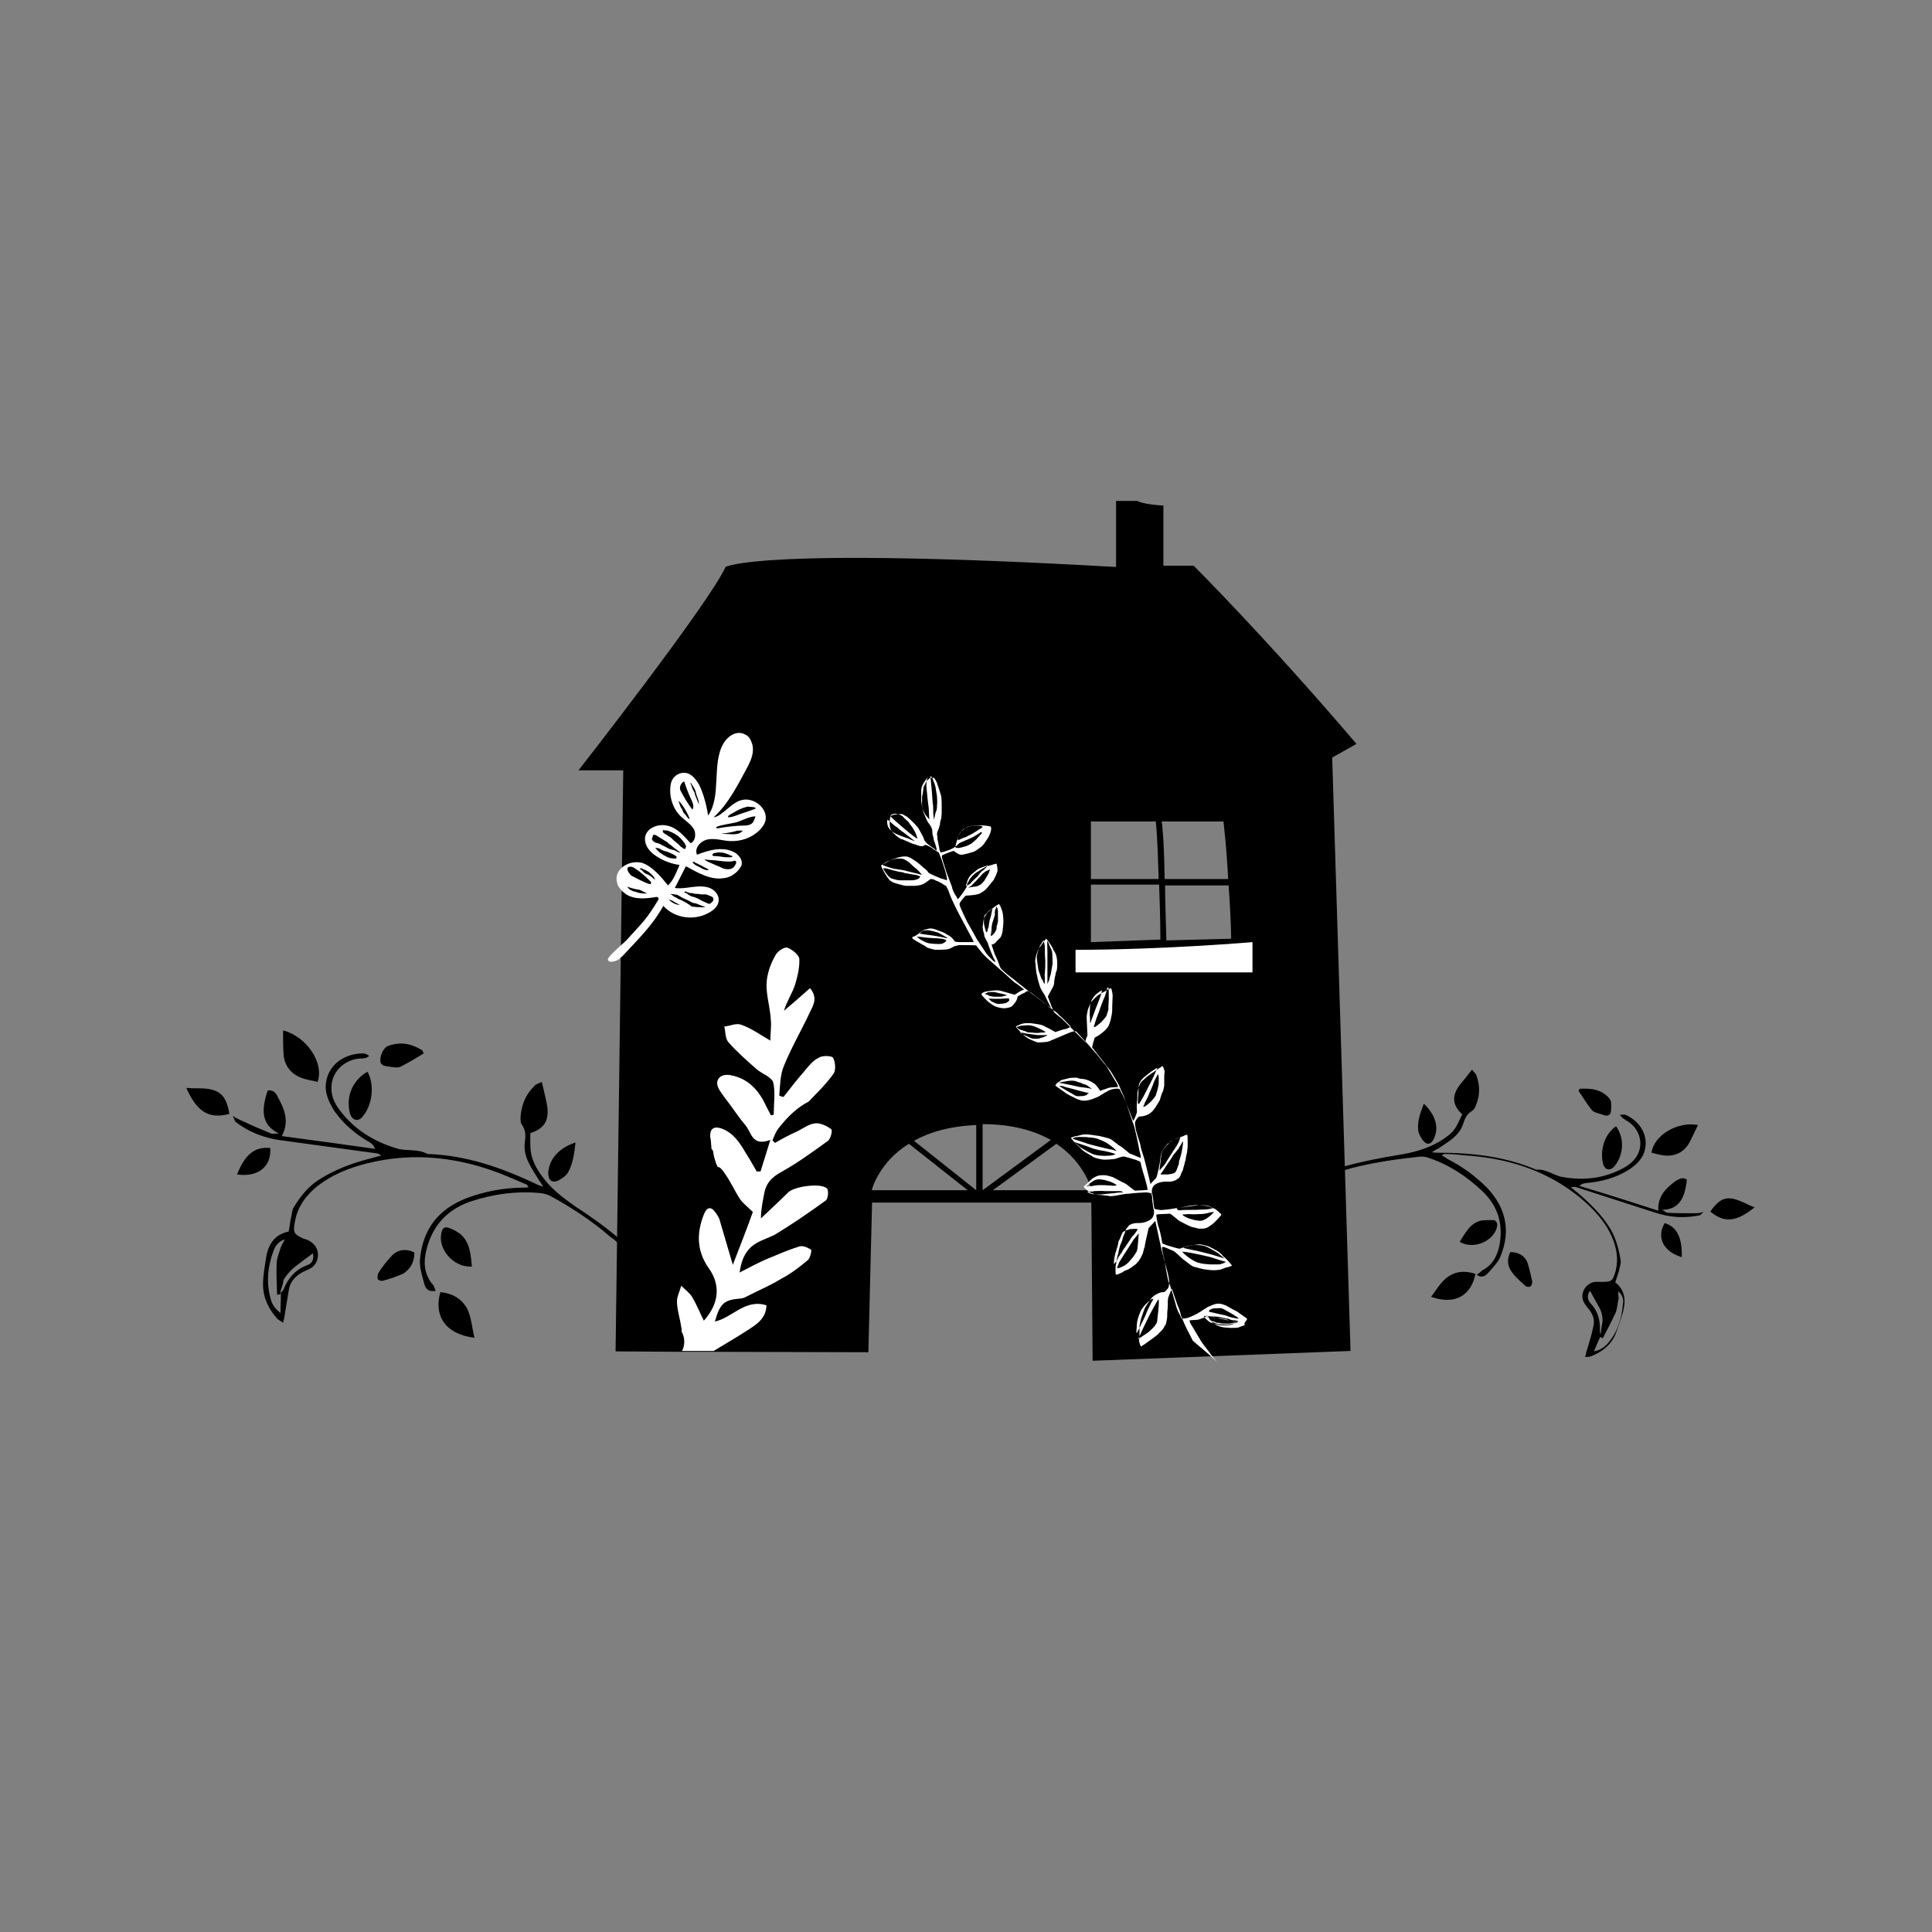 <?xml version="1.0" encoding="UTF-8"?>
<svg data-bbox="43.7 117.5 367.9 202" viewBox="0 0 453.2 453.2" xmlns="http://www.w3.org/2000/svg" data-type="color">
    <rect x="0" y="0" width="453.2" height="453.2" fill="#808080" stroke="none"/>
    <g>
        <path d="M318.2 174.5c-21.6-25.3-38.2-41.8-38.2-41.8h-7.1v-14.1c-5-.3-6.1-1.1-6.1-1.1h-5V133c-84.2-4.8-91.6 0-91.6 0-4 8.7-34.5 47.7-34.5 47.7h10.5L144.4 317l15.5.1h7.4l36.4.1.9-36.5v1.4H256l.3 37.1 60.5-2.3-4.3-139.2 5.7-3.2zm-62.3 18.2h15.2c.1.6.4 3.1.7 13.5h-15.9v-13.5zm-51.4 86.5c0-.1 1.6-6.5 8.7-10.9l13.8 10.9h-22.5zm24.5 0-14.6-11.6c3.6-2 8.2-3.4 14.6-3.7v15.3zm1.5 0v-15.5c7.1 0 12.2 1.6 16 3.7l-16 11.8zm25.4 0h-23l14.9-10.9c6.7 4.5 8.2 10.7 8.2 10.7v.3h-.1zm0-58.2v-13.5h16c.1 3.4.3 7.7.3 12.9l-16.3.6zm16.6-28.3H287c.6 5.3.9 9.7 1.1 13.5h-14.9c-.1-7.1-.4-11.6-.7-13.5zm1.1 27.9c-.1-4.8-.3-9.2-.3-12.9h14.9c.6 8.2.6 12.5.6 12.5l-15.2.4z" fill="#000000" data-color="1"/>
        <path d="M293.8 221s-21 1.8-41.5 1.8v5.3h41.5V221z" fill="#ffffff" data-color="2"/>
        <path d="M174.4 187.6c-2.7.3-5 4-7 4.1 3.4-3 5.8-7.8 8-11.9.9-1.7 1.6-3.6 1-5.4-.3-.9-.7-1.7-1.6-2.1-2-1.1-4.1.4-5.1 2.1-2.8 4.8-.4 12.4-3.6 16.9-.3-2.1-1.1-5.3-2.1-7.2-.9-1.6-2.3-3.3-4.4-2.7-1.3.4-2.1 1.4-2.3 2.8-.4 2.8.6 5.7 2.6 7.5 1 .9 2.1 1.6 2.8 2.7.7 1.1.4 3-.7 3.4-1.6-1.7-3.1-3.6-5.4-4.1-2.7-.7-6.2 1.1-5.1 4.3.3.9 1 1.7 1.7 2.3 1.8 1.4 4 2.3 6.2 2.6-.7 1.6-1.4 3.6-2.7 4.8-1.6-2-3.7-4.5-6.1-5.3-1.6-.4-3.4 0-4.7 1.1-1 .9-1.6 2.1-1.1 3.7.1.7.6 1.1 1 1.7.3.3.7.6 1.1.9 2.1 1.3 4.7 1 7.1.6.4 0 .6.3.4.7-2.8 4.7-3.8 5.4-7.4 9.4-.3.3-.7.7-1.4 1.3-1.4 1.3-3.1 2.8-3 3.3s.7.7 1.8.3c.4-.1.9-.4 1.1-.7.1-.1.3-.3.4-.3 3.7-4 7.1-7.2 9.7-11.9 2.8 3.1 7.7 3.6 11.2 1.3 1.1-.7 2.1-1.8 1.7-3.4-.3-1-1.1-1.7-2-2.1-2.7-1-5.5.4-8.2 0l2.6-5.1c2.6 1.4 5.7 3.3 8.8 2.8 1.4-.1 2.7-.9 3.6-2 .3-.4.7-.9.7-1.4.1-1-.6-1.8-1.3-2.4-2.7-1.8-6.2-.9-9.2.3-.7-1.6.9-3.3 2.6-3.6 1.7-.3 3.4.3 5.1.4 2.6.1 5.1-.7 7-2.6.7-.7 1.3-1.6 1.4-2.4.4-2.8-2.7-5.1-5.2-4.7zm-22.6 22h-.3c-.9 0-1.7-.1-2.4-.4-.3-.1-.6-.1-.9-.3-.4-.1-.7-.4-1.1-.9 1 .3 1.8.6 2.8.7.4.1.9.4 1.3.6.1 0 .4.2.6.3.1-.3.1-.1 0 0 .1-.1.1 0 0 0zm.8-2.2h-.1c-.9-.1-4-1.8-4.4-2-.4-.3-1.7-2-.3-2.1.3 0 .7.1 1 .3 1.4.9 2.8 2.1 4 3.4-.2.1 0 .2-.2.4zm1.6-.9h-.2c-.3-.1-.4-.3-.7-.4-.4-.4-1-.9-1.7-1.1-.3-.1-.6-.4-.9-.7-.1-.1-.3-.4-.6-.4 0 0-.1 0 0-.1 0-.1.1-.1.1-.1h.4c.1.1.3.3.6.3.7.3 1.3.7 1.8 1.3.4.3.6.9.9 1.3.3-.2.3-.1.3-.1zm2.7 4.5c.4.1 1 .3 1.3.6.3.1 1.1.6 1.3.7-1-.1-1.9-.5-2.6-1.3zm4-1.9s.1 0 .1.1c.3.1.7.3 1.1.3h.3c.7.3 1.4.1 2 .3h.9c.1 0 .4 0 .6.1.3.1.7.3 1 .4.4.1.6.7.3 1.1 0 .1-.1.1-.3.3-.3.3-.3.3-.7.3-.7-.3-1.4-.6-2.1-1-.4-.3-.9-.4-1.4-.6-.6-.1-1.1-.4-1.7-.9-.1 0-.3-.1-.4-.1l-.1-.1c.2-.2.4-.2.4-.2zm-1.5 1.1c.6.4 1.3.7 2 1 .6.3 1.1.7 1.8.7.3.1.7.3 1 .4.3.1.6.3.9.3h.1l.1.1c0 .1 0 .1-.1.1-.3 0-.6.1-.9 0-.6 0-1 0-1.6-.1-.3 0-.6-.1-.9-.4-.9-.6-1.6-1-2.6-1.4-.3-.1-.4-.3-.7-.4-.3-.1-.6-.3-.9-.6-.1 0-.1-.1-.3-.1v-.1h.1c1.2.1 1.6.2 2 .5zm-.8-8.8h-.1c-.9 0-1.7-.1-2.4-.6-.3-.1-.6-.3-1-.6-.6-.3-1-.9-1.4-1.3.6 0 1 .1 1.4.4.1.1.4.1.6.3.9.1 1.7.6 2.6 1 .1.1.3.3.4.3 0 .2 0 .3-.1.5zm-.6-2c-.1 0-.3-.1-.4-.1-.7-.1-1.3-.6-2-.9-.6-.3-1-.6-1.7-.7-.3-.1-.7-.3-.9-.7-.1-.1-.1-.3 0-.4 0-.1 0-.1.1-.3.1-.6.3-.6.9-.3.7.4 1.4.9 2.1 1.3.3.1.6.4.9.7.6.4 1.1.9 1.7 1.3.3.3.6.4.9.7-.7 0-1-.5-1.6-.6zm2.7-.3c-.1.1-.3 0-.3 0-.4-.3-.9-.6-1.1-.9-.6-.6-1.3-1-1.8-1.6-.3-.3-.7-.4-1-.7-.3-.1-.4-.3-.7-.4-.1-.1-.4-.3-.3-.6 0-.3.3-.1.6-.1s.4 0 .7.1c1 .4 2 .9 2.8 1.7.4.4.9 1 1.1 1.4.1.1.1.4.3.6-.3.2-.1.4-.3.5zm.7-7.2c-.4-.4-.7-1-1.1-1.3 0 0 0-.1-.1-.3-.1-.1-.1-.4-.3-.6-.3-.4-.4-.9-.6-1.4 0-.1-.1-.3-.1-.4.6.3 2.4 3.3 2.6 4.3-.2-.2-.4-.2-.4-.3zm1-2c-1.1-1.4-2-3-2.8-4.5 0-.1-.1-.3-.1-.4 0-.7.3-1.4 1-1.7.4 1.3.9 2.6 1.4 3.7.2.6 1.2 2 .5 2.9zm5.3 10.2c1.1-.3 2.1-.1 3.1.3.3.1.4.3.7.3.1 0 .3.1.3.3-.3.1-.6.1-.9.1-.4 0-.9 0-1.4-.1-.3 0-.4-.1-.7-.1-.4 0-.9-.1-1.3-.1h-.1c-.1 0-.3-.1-.3-.3.2-.4.4-.4.6-.4zm-1.7 1.6c.6 0 1.1.1 1.6.1 1.1.1 2.1.3 3.3.3.4 0 .7 0 1.1-.1.1 0 .1-.1.3-.1.7 0 .3.9.1 1.1-.3.6-.9.9-1.6.9-.6 0-1.1-.1-1.6-.4l-2.1-.9c-.6-.3-1.6-.6-1.8-1 0-.1.4.1.7.1zm-2 1.1c.1.1.4.1.6.3.6.3 1.1.6 1.7.9-.3.1-.3.1-.6.1-.7-.1-1.4-.6-2-.9-.4-.1-.7-.4-1.1-.7 0 0-.1-.1-.1-.3 0-.1.1 0 .3 0h.1c.2.3.7.3 1.1.6zm.1-13.5c-.1 0-.1-.1 0 0-.1-.7-.4-1.1-.6-1.7-.1-.3-.3-.7-.4-1 0-.1-.1-.1-.1-.3 0-.4-.3-.7-.4-1-.3-.4-.3-1-.6-1.4v-.3c.1 0 .1 0 .1.1.4.7.9 1.3 1.1 2 .1.9.6 1.6.7 2.4 0 .3.1.6.1.9.1.2.1.2.1.3zm10 5.7c-.7.7-1.6.7-2.3.7s-1.4-.1-2.1-.1h-.3c0-.1.1-.1.3-.1 1-.1 2.1-.3 3.1-.6.4-.1 1-.1 1.6 0-.2 0-.2 0-.3.1zm2.7-2.4c-.6 1.3-2.3 1-3.4 1.1-1.7.1-3.3.3-5 .6-.3 0-.4 0-.4-.3 1.4-.6 3.1-.7 4.7-1.1 1.4-.4 2.8-1.3 4.4-1.4h.1v.1c-.1.3-.3.7-.4 1zm.4-2.9c-.1 0-.1 0 0 0-1.7.7-3.3 1.1-4.8 1.7-.4.1-.9.3-1.3.3h-.3c-.3-.3 1.1-1 1.3-1.1 1-.6 2-1.1 3.3-1.4 0 .1 2.2 0 1.8.5z" fill="#ffffff" data-color="2"/>
        <path d="M292.5 309.3c-.4-.3-2-1.4-2.4-1.7-.3-.1-2.1-1.1-2.6-1.4-.4-.1-.9-.4-1.7-.4s-1.6.4-2 .6c-.4.1-.7.3-1.1.6-.4.1-1.1.9-3 1.7-1.4.7-2.3.6-2.4.6-.1 0-.3-.1-.3-.3-.1-.3-.1-.4-.3-.7-.3-.4-.9-2-.9-2.3-.1-.3-1.4-5-1.6-5.1-.3-.4-1.1-6-1.3-6.2 0-.6-.3-1.3-.3-1.8v-.1c0-.3 0-.3.3-.3.6.1 2.1.9 2.3.9s2 1.7 2.3 2c.3.1 1.7 1.4 2.4 1.7.4.1 2.4.7 3 .7.3 0 1.4.3 2.8.1.7 0 1.3-.4 2-.6.3 0 1.1-.3 1.3-.4 0-.1-1.3-1.6-1.6-1.8 0-.1-.6-.4-.7-.7-.6-.6-1.1-1-1.8-1.3-.4-.3-.9-.4-1.1-.6-.6-.3-2.1-.6-2.3-.6-.6 0-2.4.3-2.6.3-.3 0-2 .7-2.1.7-.4.1-2.3-.6-2.8-.7-.4-.1-.7-.3-1.1-.4-.1 0-.3-.3-.3-.4-.1-1-.7-3.4-.9-3.8-.1-.3-.6-2.7-.4-2.7.3 0 .6-.1 1-.1.7 0 2-.1 2.1-.1.3 0 2 1.6 2.4 1.8.3.1 2.1 1.1 2.7 1.3.4.1 1.4.3 1.6.4 1.7.1 2-.1 3.1-.9.7-.4 2.1-2.1 2.3-2.3-.1-.4-1.1-1.1-1.3-1.3-.4-.3-1.1-.4-1.4-.6-.7-.3-1.7-.4-3.4-.4 0 0-1.4.1-2.1.3-1.6.3-2.3.4-2.4.4-.4.1-3.6.6-4 .4-.3-.1-1-.1-1.1-.3 0-.1-.1-.3-.1-.4v-.1c0-.1-.1-.4-.1-.6 0-.4-.1-.9-.1-1.1 0-.1-.1-1.1-.3-1.4v-.7c.1-.6.3-1 .7-1.3 1.3-.9 3-.7 3.3-.7.4 0 1-.1 1.4-.3.3 0 .4-.3.7-.4.3-.1.4-.4.6-.7.1-.4.4-1 .6-1.4.1-.6.3-1 .4-1.6.1-.4.3-.9.3-1.4.1-.6.3-1 .3-1.6.1-.6.1-1.1.1-1.6s0-2-.1-2c-.3 0-.6.1-.9.3-.4.1-.7.3-1.1.4-.7.3-1.1.3-2.1 1.1-.4.3-.4.1-1.1 1-.1.1-.3.4-.7 1.1-.3.4-.4 1.6-.4 1.7-.1 1.1-.7 3.8-.9 4.3 0 .3-1.3 1.3-1.4 1.7 0 0-.3-1.1-.4-1.7-.1-.3-1.1-4.5-1.3-5-.3-.9-.6-1.7-.7-2.6-.3-1-1-3-1.1-3.8-.1-.7-.3-1.3 0-1.8.1-.3.7-1 .9-1 .6 0 1.1-.1 1.6-.3.9-.3 1.6-1 2.1-1.8.4-.6.7-1.1 1.1-1.8 0-.1.4-1.6.7-2 0 0 .3-1.1.3-1.4V253c0-.6 0-1 .1-1.6 0-.1-.3-1.4-.6-1.3-.3.3-.7.4-1 .7-.1.1-2.6 1.7-2.8 2-.3.3-.7.6-1 .9-.4.4-.4.7-.7 1.4-.1.4-.3 1.1-.3 1.7s0 1.1-.1 1.7c-.1 1.4 0 1.8 0 2.3 0 .3-.7 2.1-.9 2.1-.4-1.1-1.6-4-1.7-4.4-.3-.6-.4-1.3-.7-1.8l-.9-2.1c0-.1-1.8-3.1-2-3.4-.3-.4-4-5.1-4.3-5.5-.1-.1.6-2.3.6-2.3.1-.1.9-.4 1.7-1.1 1.4-1.1 1.6-1.7 1.8-2.3.4-1.1.6-2.7.6-3v-.9c0-.3.1-2 .1-2.6 0-.4-.3-1.8-.4-1.7-.3.1-1 .4-1.1.6-.3.1-1.7.9-2 1.1-.1.1-1 .9-1.6 1.6-.1.3-.4.9-.7 1.7-.1.6-.3 1.3-.3 1.8 0 .3.1 1.8.1 2.3 0 .4.1 1.8.1 2 0 .1-.6 1-.4 1.6-.4-.3-5.3-5.3-5.8-5.7-.6-.4-1-.9-1.6-1.3-.1-.3-.3-.6-.4-.9-.1-.1-1-2.6-1.1-2.8 0-.1.9-1.7 1.1-2.1.3-.4.4-1 .4-1.6.1-.4.1-.9.3-1.4 0-.4.1-.7.3-1.1.1-.6.1-1.1.1-1.7 0-.7-.1-1.3-.3-2-.1-.3-.6-1.1-.6-1.1-.3-.9-1.7-2.7-1.7-2.6 0 0-.3.3-1.7 2.3 0 0-.4.7-.7 1.8 0 .3-.3.9-.1 1.7.1 1 .1 2 .4 3 .1.6.4 1.7.7 2.6.3.7.9 1.6 1 1.7.3.6 1.3 2.7 1.4 2.8 0 .1.1.3.1.4-.3-.1-.6-.4-.7-.6-.6-.4-3.1-2.4-3.6-2.7-.4-.3-4-3.1-4.3-3.4-.9-.6-3-2.4-3.1-2.6-.3-.4-.4-1-.6-1.4-.1-.4-.7-1.6-.9-2.1-.1-.4-.7-2-.7-2.1.4-.1.9-.3 1.1-.7l.9-.9c.3-.3.6-1.4.6-1.7 0-.3.1-.7.1-1 .1-.7.1-1.6 0-2.4 0-.9-.7-2.8-1-2.8-.3.1-1.1.7-1.1.7-.1.1-1 .7-1.1.9-.6.4-1.1 1.3-1.3 1.8-.1.3-.3 1.7-.3 2 .1.6.1.9.3 1.4.1.6.1.9.4 1.3.3.7.6 1 .6 1.3 0 .1 1.1 3.1 1.6 3.8 0 .1.1.3.1.4-.1 0-.7-.4-.9-.7-.7-.7-1-1-1.4-1.6-.3-.4-1.8-2.8-2-3-.3-.6-2-3.6-2.3-4.1-.3-.6-1.6-3.3-1.8-4v-.4c.3-.6 1.3-1.7 1.4-1.8.1 0 2-.1 2.7-.3.1 0 .6-.1 1.3-.6.1 0 .9-.6 1.7-1.7.3-.4.6-.7.9-1.1.3-.7.7-1.3.9-2.1 0-.3-.1-1.7-.3-1.7-.3.1-.7.1-1 .3-.6.1-1 .3-1.4.4-1.6.9-1.8 1.1-1.8 1.1-.3.1-1.1.6-2 1.8-.3.4-.3.7-.6 1.1-.1.1-.1.9-.3 1 0 .1-1.8 2.8-2 2.6-.1-.4-.3-.7-.6-1.1-.3-.6-.6-1.1-.7-1.8-.4-1.1-.9-2.3-1.3-3.4-.3-1.1-.7-2.1-1-3.3-.1-.4-.1-.6.1-.7.1-.1 2.1-.9 2.6-1 .1 0 1.1.9 1.7.9.9 0 2.6-.6 3-.7.4-.1 1.1-.7 1.4-.9 1-.6 1.4-1.6 1.8-2.1.7-1 .9-2.1.9-2.3s0-.4-.1-.6c-.1-.1-1.6-.3-2.6-.3-.3 0-1.6 0-2.6.3-.6.1-1 .6-1.4.9-.6.4-.9 1-1.1 1.8-.3.6-.6 2-.6 2-.6.4-1.1.7-1.8.9-.3.1-1.6.6-1.7.4-.1-.3-.3-.7-.3-1.1-.1-.7-.3-1.4-.4-2v-.3c0-.3 0-.4-.1-.7 0-.3 0-.4.1-.7.3-.6.4-1.1.6-1.7 0-.4.1-1 .3-1.4 0-.4.1-.9.1-1.3v-1.3c0-.9 0-1.7-.1-2.6-.3-1-.6-2-.9-2.8-.1-.4-.4-1-.7-1.4 0-.1-.1-.1-.1-.1-.4-.1-.7-.1-1.1.1-.3.3-.7.7-.9 1.1 0 .1-.1.3-.1.3-.3.3-.4.7-.4 1.1-.1.6-.1 1.1-.3 1.7v1c-.1 1.1.1 2.3.6 3.4.3.7.6 1.6 1.1 2.1.4.6.7 1.1.7 1.7s.1 1 .3 1.6c0 .4.1.7.3 1.1.1.4.3.9.4 1.4v.4c-.1 0-.3-.1-.4-.3-.6-.4-1.3-.9-1.8-1.3-.3-.3-.6-.6-.7-.9-.3-1-.9-1.8-1.4-2.8-.3-.3-.6-.7-.9-1-.6-.6-1.1-1.1-1.7-1.6-.1-.1-.9-.4-1-.6-.3-.1-2.4 0-2.8.4-.3.1-.3 1.6-.3 1.7 0 .7.1 1.4.6 2 .6.7 1.3 1.3 2 1.7.6.1 1 .4 1.6.6.6.3 1.3.6 1.8.7.4.1 1 .4 1.4.4.7 0 .4-.1.9-.3.3-.1 1.6.7 1.6.7.4.4 1.1.7 1.6 1.1.1.1.4 1.1.6 1.4.3 1 .6 1.8.9 2.8.1.4.6 2 .4 2.3-.1 0-1-.4-1.3-.4-.7-.3-2.7-1.1-3-1.4 0-.1-.7-.9-1.1-1.1-.4-.4-1.8-1.6-2.1-1.7-.4-.3-1-.7-1.6-.9-.3-.1-.6-.1-.9-.1-.6 0-1.7.3-2.8.7-.3.1-2.6 1.4-2.6 1.4-.1.3 1.3 2.7 1.7 3.1.4.6 1 .9 1.7 1.1.1 0 2 .6 2.4.6h2c.1 0 1.4-.1 1.7-.3.7-.1 2-1.3 2.1-1.3.4 0 .9.1 1.3.4.4.1.9.4 1.3.6.1.1.9.6 1 .6.1 0 .4.9.6 1.1.1.6 1 2.7 2.4 5.4s3.3 6.1 3.4 6.4c0 0 0 .1.1.3h-3c-.2 0-1 0-1.3-.1-.1 0-.1-.1-.3-.3-.4-.6-1-1.1-1.7-1.4-.4-.3-1-.6-1.4-.7-.9-.3-1.6-.7-2.4-.7-.6 0-1.6.4-1.7.4-.1.1-.4.3-.6.4-.3.3-1.4 1.1-1.7 1.1-.1 0-.3.1-.3.3-.1.3 2 1.3 2.4 1.6.3.1.7.4 1 .6.4.3 2 .6 2.1.6.3 0 2 0 2.7-.1.6-.1 1.1-.4 1.6-.7.4-.1 1-.3 1.4-.3.3 0 3.7 0 3.8.1.1.1 1.3 1.8 2.4 2.8.4.4 4.7 4.1 5.3 4.7.3.3 1.4 1.3 1.7 1.4.6.4 1.8 1.4 1.8 1.4l-.1.1c-.6.1-1.8 1-2 1.1-.3.1-3-.9-4.1-1-1 0-3 .3-3.1.4-.1 0-.9.4-.6.7 0 .1 1 1.1 1.3 1.4.3.3.1.1.9.7.4.3.9.6 1.3.7.1 0 1 .4 2.1.3.9-.1 1.6-.4 1.7-.7 1.1-1.1 1.1-2 1.1-2 .3-.3.7-.4 1.1-.7.4-.1.7-.3 1.1-.6h.3c.1.1.3.1.6.3.4.3.9.7 1.3 1 .6.4 1.1.9 1.7 1.3.1.1 2.6 2.1 2.6 2.1.3.1 1.1.9 1.1 1 .3.1 2.4 2.3 2.7 2.6-.1.1-1 .6-1.3.6-.4 0-2 .6-2.3.7-.1 0-1.7-1-2.1-1.1-.7-.4-1.1-.6-1.8-.7s-1.7-.3-2.4-.3c-.4 0-.9 0-1.3.1-.3 0-1.6.6-1.7.7-.1.1 2.1 2.4 2.6 2.6.4.3 1.3.7 2.4 1.1.6.1 2.1-.1 2.3-.1.6-.1 1-.4 1.6-.6.3-.1 4.1-1.8 4.4-1.8 0 0 .7-.3 1 .1.3.3 2.8 3.1 3 3.3s1.3 1.6 1.6 1.8c0 0 2 2.6 2.3 2.8.1.1 2.1 3.6 2.4 4 .1.3.3.4.3.7.1.3 0 .3-.1.3-.3 0-1.3.1-1.6.1-.3 0-1 .3-1.3.4-.4.1-.9.3-1.1.4 0 0-.9-1.4-1.4-1.7-.9-.6-1.7-1-2.7-1.1-.4 0-1-.1-1.4-.3-.7 0-1.3 0-1.8.1 0 0-1.1.3-1.6.4-.4.1-1.8 1.1-1.6 1.4.4.3 2 1.4 2.4 1.7.3.3 2.1 1.1 2.6 1.4.4.1.9.4 1.7.4.9 0 1.6-.3 2-.4.3-.1.7-.3 1-.4.4-.1 1.1-.7 2.8-1.6 1.4-.6 2.3-.4 2.3-.4.1 0 .3.1.4.3.1.3.1.4.3.7.3.4.9 2 1 2.1.1.3 1.6 4.8 1.7 5 .3.4 1.4 5.7 1.4 6 .1.6.3 1.1.4 1.8v.1c0 .3 0 .3-.3.1-.4-.1-2.1-.9-2.3-.9-.1-.1-2-1.7-2.3-1.8-.3-.1-1.7-1.4-2.4-1.7-.4-.1-2.4-.7-3-.7-.3 0-1.4-.3-2.8-.3-.7 0-1.3.3-2 .4-.3 0-1.1.3-1.3.4 0 .1 1.3 1.6 1.6 1.8 0 .1.6.4.7.7.6.6 1.1.9 1.8 1.3.4.3.9.4 1.1.7.6.3 2.1.6 2.3.6.6.1 2.4-.1 2.6-.1.3 0 1.8-.6 2.1-.6.4-.1 2.3.6 2.8.7.4.1.7.3 1.1.4.1.1.3.3.3.4.1.9.9 3.3 1 3.7.1.3.7 2.6.6 2.6-.3 0-.6.1-.9.1-.7 0-1.8.1-2 .1-.3 0-2-1.6-2.6-1.8-.3-.1-2.1-1.1-2.7-1.4-.4-.1-1.4-.4-1.6-.4-1.7-.1-2 .1-3.1.7l-.1.1c-.7.6-1.8 1.8-2 1.8.1.4 1.1 1.1 1.3 1.3.4.3 1.1.4 1.4.6h.3c.3.1.6.1.9.1.6.1 1.4.1 2.4.3 0 0 1.4-.1 2.1-.3 1.6-.3 2.3-.3 2.4-.3.4-.1 3.4-.3 4-.3.3.1 1 .1 1.1.3 0 .1.1.3.1.4 0 .1.1.4.1.6 0 .4 0 .9.1 1.3 0 .1.1 1.3.3 1.6v.7c-.1.6-.3 1.1-.7 1.4-1.3 1-3 .9-3.3.9-.4 0-1 .1-1.4.3-.3.1-.6.3-.7.6-.3.3-.4.4-.6.9-.1.6-.4 1-.6 1.6-.1.6-.3 1.1-.6 1.7-.1.4-.3 1-.4 1.6-.1.6-.3 1.1-.4 1.6-.1.6-.1 1.1-.3 1.7 0 .4-.1 2.1.1 2.1s.6-.1.9-.3c.4-.1.7-.3 1.1-.6.9-.3 1.1-.4 2.3-1.3.4-.3.4-.3 1.1-1.1.1-.3.3-.4.7-1.3.3-.4.4-1.6.6-1.8.1-1.1.9-4.1.9-4.4.1-.3 1.3-1.4 1.6-1.8 0 0 .3 1.3.4 1.8.1.3 1 4.8 1.1 5.1.3.9.4 1.8.7 2.7.3 1 .9 3.1 1 4 .1.7.1 1.4-.1 2-.1.3-.9 1.1-1 1.1-.6 0-1.1.1-1.6.4-.9.4-1.6 1.1-2.1 2-.4.6-.9 1.3-1.1 2 0 .1-.6 1.6-.7 2.1 0 0-.3 1.3-.3 1.6v1.7c0 .6-.1 1.1-.1 1.6 0 .1.3 1.6.6 1.3.3-.3.7-.4 1-.7.1-.1 2.6-1.8 2.8-2.1l1-1c.4-.4.4-.7.9-1.4.1-.6.3-1.3.3-1.8 0-.7 0-1.1.1-1.8.1-1.4 0-1.8.1-2.4 0-.3.9-2.3.9-2.3.4 1.1 1.4 4.3 1.6 4.5.3.7.4 1.3.6 2l.9 2.1c0 .1 1.7 3.3 1.8 3.6l4 3.4 1.7 1.6c-.1-.1-.9-1-1.3-1.6-.1-.1-.3-.3-.3-.4 0 0-2-2.6-2.1-2.8-.1-.1-2.1-3.6-2.4-4-.1-.3-.3-.4-.3-.7-.1-.3 0-.3.1-.3.3 0 1.3-.1 1.6-.1.3 0 1.1-.3 1.3-.4.4-.1.9-.4 1.1-.6.1 0 .7 1.4 1.4 1.8.9.6 1.7.9 2.7 1 .4 0 1 .1 1.4.1.6 0 1.3 0 1.8-.1 0 0 1.1-.4 1.6-.6-.7-.2.7-1.3.4-1.5zm-13.2-17.2c.7-.1 2.8-.1 3.6.3.1 0 2.6 1.3 3 1.7.1.1 1.1.9 1.3 1.1-.1 0-3.4-1.1-3.7-1.1-.4-.1-2.3-.6-2.8-.7-.7-.1-3.4-.7-3.1-.7.4-.3 1.3-.4 1.7-.6zm-1.1 1.6c.4 0 5.8 1.1 6.4 1.4.1 0 2.7.9 3 .9-.6.4-1.4.6-1.7.6h-2.1c-1.1-.1-1.7-.1-2.7-.4-.4-.1-1.4-.6-1.8-.9-.4-.3-.9-.6-1.3-1-.1 0-.6-.6-.7-.7 0 0 .7.1.9.1zm3.8-7.4c-.4.1-.6.1-1.8-.1-.1 0-1.3-.4-1.4-.4-.6-.3-1.4-.6-1.4-.9.1 0 1.1-.1 1.4-.1.9 0 .6.1 2.4 0 1.1 0 1.6-.1 2.7-.4.1 0 .7-.1.9-.1 0 0-1.5 1.7-2.8 2zm-3.8-3.2c.6-.1 2.8-.4 3.4-.4s1 0 1.6.1c.4.1 1.4.6 1.4.6-.3.1-1.4.3-1.7.3s-2.3.1-2.4.1c-.4 0-3.3 0-3.6.1-.4.1-.7-.1-.9-.4 0-.2 1.6-.3 2.2-.4zm-.7-15.4v.4c0 .6-.3 2-.3 2.1-.1.4-.4 1.7-.6 2.1 0 .3-.1.6-.1.9-.3.4-.3 1.1-.7 1.6-.1.1-.1.3-.3.3-.4.3-1 .3-1.6.4h-1.7c.3-.4 1.1-1.6 1.1-1.6.4-.7 1.6-2.3 1.6-2.4.1-.3.7-1 .7-1 .1-.1.7-.9.9-1.1.1-.3.3-.6.4-.7.3-.6.6-1 .6-1zm-5.3 5.1c0-.3.1-.7.1-1 .1-.9.1-1.3.4-1.8.6-1 .9-1.3 1.3-1.6.3-.4.7-.7 1.1-.9 1.3-.7 1.4-.6 1.7-.7v.3c-.1.3-.3.7-.4 1s-.3.4-.4.7c-.3.4-2.6 4-2.8 4.4-.3.3-.6.7-.9 1-.1.1-.1.3-.3.3v-.1c.1-.7.1-1.1.2-1.6zm-.4-18.6c0 .4-.3 1.6-.7 2.8-.1.3-.9 1.1-1 1.3-.6.6-1.3 1.1-1.6 1.3h-.3v-.1c.1-.3.3-.4.3-.7 0-.1.9-1.6 1-2.1.1-.4 1-2.1 1.1-2.7.1-.3.9-1.8 1-2 .3.1.2 1.8.2 2.2zm-4.7.9c0-.4.1-1 .4-1.4.4-.7 1-1.1 1.6-1.6.3-.3.6-.4.9-.7.1-.1 1.1-.7 1.4-.9 0 0 .1 0 .1-.1 0 .3-1.8 4.1-2.1 4.5-.3.7-2 4-2.3 4.1 0-.1-.1-.1-.1-.1-.2-.1 0-1.4.1-3.8zm-22-27c0 .4-.1.7 0 1.1 0 .3 0 1.4-.1 1.6 0 0-.1 0-.1-.1-.1-.3-.4-1-.6-1.1-.1-.4-.6-1.7-.7-2-.1-.7-.4-2.6-.4-3 0-.7.3-1.6.6-2.3.1-.4.4-.9.6-1.1.1-.3.3-.4.4-.7 0 0 .3 1.1.3 1.7 0 1 0 2.1.1 3.1 0 1.1 0 1.9-.1 2.8zm.6 2.7v-7.4c0-.7-.1-2.6 0-2.7.1.3.4.6.4.9.1.3.7 1.4.7 1.7.1.6.1 2.6.1 2.8l-.4 2.4c-.1.4-.3.7-.3 1.1 0 .2-.5 1.2-.5 1.2zm-12.3-17.2c.1-.3.3-.6.3-.9h.1c.1.3.3.6.3 1v2.4c-.1.4-.1.7-.3 1.1 0 .3 0 .6-.1.9-.3.6-.6 1.1-1.1 1.4h-.1c-.1 0-.1 0-.1-.1v-.1c0-.1.1-.3.1-.4 0-.3.1-.6.1-.9 0-.7.1-1.4.4-2.1.1-.4.3-1 .4-1.4-.1-.5 0-.6 0-.9zm-1.7 4.4c0 .1-.1.7-.3.7-.1 0-.4-1-.6-2.1 0-.6 0-1.1.1-1.7.1-.3.3-.4.6-.7.3-.4 1.1-1.1 1.3-1.1 0 0-.3 1.8-.6 2.6 0 .1-.1.3-.1.4 0 .1-.1.4-.1.6 0 .2-.1 1-.3 1.3zm.5-14.1c0 .3-.3.9-.3 1-.3.6-.7 1.1-1 1.7-.1.1-.7.9-1.1 1-.4.3-1 .4-1.3.4-.1 0-1.1.1-1.4.3 0-.1.7-.4 1.1-.9l.9-.9c.3-.4.7-.7 1-1.1.3-.4.9-.9 1.3-1.1.3-.1.5-.2.8-.4zm-5.4 3.3c.1-.7.4-1.4 1-2 .4-.4.9-.7 1.3-1.1.7-.6 2.7-1.1 2.7-1.1 0 .1-.7.7-1 1-.1.1-.3.3-.4.3s-.9 1-1.1 1.3c-.1.1-1.3 1.1-1.6 1.6-.3.3-1 .6-1.1.6 0-.3 0-.4.2-.6zm-2.2-10.5c.1-.3.3-.6.3-.7.3-.6.6-1 .9-1.3.7-.6 1.6-.9 2.6-1h.3c.3-.1.7 0 1.1 0 .3 0 .6.1.7.3 0 .1-.1.1-.1.1-.6.4-1.1.7-1.7 1.1-.3.1-.4.3-.7.4-.4.3-.9.4-1.3.7-.1 0-.1.1-.3.1-.4.1-1 .4-1.4.6h-.3c-.2-.2-.1-.3-.1-.3zm.6 1c.7-.3 1.6-.7 2.3-1 .7-.3 1.4-.7 2-1.1.1-.1.3-.1.4-.3.1-.1.3-.1.4-.1 0 .3-.1.4-.3.6-.3.3-.6.7-.9 1-.3.3-.6.6-1 .9-.3.3-.7.4-1 .6-.7.3-1.3.4-2 .6-.7.1-1.1-.1-1-.3.5-.3.8-.8 1.1-.9zm-12.4-1.1c-.4-.1-2-.7-2.6-1-.6-.3-1-.6-1.4-1-.6-.6-.7-1.3-.7-2 0-.3.1-.3.4-.1.4.3 1.4 1.3 1.7 1.4.6.4 1.1 1 1.8 1.4.4.3 2.3 1.8 2.6 2-.2 0-1.8-.7-1.8-.7zm-3.8-5c-.1-.1-.1-.3 0-.4 0 0 .4-.4 1.3-.3 1.3.3 1.6.7 1.8 1 .7.6 1 .9 1 .9.4.7.9 1.1 1.4 2.1.3.4.7 1.7.7 1.8-.1.3-5.6-4.4-6.2-5.1zm8-.6c-.7-1.3-.7-1.7-.9-3.1v-2.3c0-.6.1-1.1.4-1.6.1-.4.9-1.3 1.1-1.7-.1.3-.3 1-.3 2.1 0 .3.3 2.8.3 3.1.1 1 .3 2 .3 3 0 .4.1 1.7.1 1.8.2.1-.9-1.1-1-1.3zm2.1 1.3-.1-.7c-.1-.7-.1-1.3-.1-2 0-.3 0-.7-.1-1.1 0-.1-.4-5.8-.6-6.4.1 0 .1 0 .3.1.1.1.3.4.3.6.3.7.6 1.4.7 2.1v.1l.3 1.8c0 .7.1 1.6 0 2.1 0 .3 0 .7-.1 1.1-.3.7-.5 1.7-.6 2.3zm-3.6 13.8c-.6.3-1.1.4-1.8.4h-2.4c-.6 0-1.1-.1-1.7-.3-.6-.1-1-.4-1.4-.9-.1-.1-1-1.3-1-1.6 0-.1.7 0 1 .1.3.1 2.6.7 2.7.7.1 0 1.1.1 1.3.3.3 0 2.1.4 2.4.4s1.1.3 1.3.4c-.2.3-.4.5-.4.5zm-3.2-1.9c-.6-.1-2.3-.4-2.6-.4-.4-.1-2.4-.7-2.6-.9 0-.3 1-.9 2.7-1.4.4-.1 1-.1 1.4-.1.4 0 .9.1 1.1.3.6.3 1 .6 1.4 1 .3.3.6.6 1 .9.6.4 1.6 1.6 1.6 1.7 0-.2-3.6-.9-4-1.1zm8.5 17.2c-.6.1-1.1 0-1.7 0-.3 0-.7-.1-1-.1-.6-.1-1.1-.3-1.6-.6-.4-.1-1.4-.9-1.4-1 .1 0 .9.1 1.1.1.4.1 2.7.3 3.6.3.3 0 .7.1 1.1.1.4.1.7.1 1.1.4-.1.4-.9.8-1.2.8zm-2.3-2c-1.1-.1-2.7-.4-2.8-.4.1-.1.6-.6.9-.7l.9-.1c.6 0 2.1.4 2.6.6.3.1 1.6.9 1.8 1 .1 0 .3.1.3.3-.4-.1-1.7-.4-3.7-.7zm12.5 13.7c.4-.1.7-.4 1.1-.4h1c.4.1.3 0 1.3.3.3 0 1.8.4 1.8.4-.3.1.1.1-1.3.4h-1.4c-.3 0-.6 0-.9-.1-.3 0-.6-.1-.9-.3-.1-.1-.4-.1-.7-.3zm5.4 1.9c-.3.3-.6.3-1 .4-.4 0-.7.1-1.1.1-.6 0-1.1-.3-1.7-.6-.1-.1-.4-.3-.7-.6.1-.1.9 0 1 0h1.7c1.4-.1 1.3-.1 2-.1 0 0 .1 0 .1.1.1.5 0 .6-.3.7zm2.1 5.9c.4-.1.9-.3 1.1-.3.1 0 .9-.1 1.4-.1.4 0 .9 0 1.7.3.1 0 2.3 1 2.6 1.3-.1 0-.3 0-.3.1-.4 0-1 0-1.4.1h-.7c-.3 0-.7-.1-1-.1-.6 0-.9 0-1.4-.3-.4-.1-.9-.3-1.3-.4-.2-.2-.5-.2-.7-.6zm6.9 2.1c-.1.1-.4.1-.6.3-.3.1-.6.1-1 .3-.4.1-1.1.1-1.7 0-.1 0-1.4-.6-1.4-.6-.6-.3-1.4-.7-1.4-.9.1 0 1.4.4 1.8.4 1 .1 2 .3 2.3.3h2.3c-.2.2-.2.2-.3.2zm14.3-11.1c0-.1.1-.3.3-.3.1.3.1 2.8.1 2.8 0 .3-.1 1.6-.1 1.8v.6c0 .3-.4 1.1-.4 1.4-.1.3-1 1.3-1.3 1.6-.1.1-1.1.9-1.4 1.1h-.3v-.1c.1-.4.3-.9.4-1.3.3-1 .7-1.8 1-2.8.4-1 .7-2 1.1-2.8.2-.7.5-1.3.6-2zm-4 8.1v-.3c0-.6 0-1.1-.1-1.7 0-.3.1-1.7.1-2.1.1-.7.3-1.3.7-1.8.4-.7 1-1.1 1.7-1.6.1 0 .3-.1.4-.3-.1.9-.4 1.7-.7 2.4-.3.9-.7 1.7-1 2.6-.1.3-1 2.7-1 2.7l-.1.1zm-.7 16.8c-.7.3-.7.3-1.1.3-.1 0-1.1.1-1.4 0-.1-.1-.4-.1-.6-.3-.1-.1-3.3-1.8-3.4-2.1h.3c.1 0 .4.1.6.1.7.3 1.4.4 2.1.6.4.1 3.1.9 4 1-.3.1-.5.2-.5.4zm-2.1-1.9c-.4-.1-1.4-.3-1.8-.4-.6-.1-1.6-.3-2-.4-.3 0-.4-.1-.7-.1.1 0 .1-.1.3-.1.1 0 .3-.1.4-.1s1.6-.3 2.1-.3c.6 0 1 0 1.6.3.3.1.6.1.9.3.3.1.6.3.9.3.4.1 1.3.9 1.6 1.1-.9-.4-2.6-.4-3.3-.6zm7 16.2c-.7.1-2.7 0-3.6-.4-.1 0-2.6-1.3-3-1.7-.1-.1-1.1-.9-1.3-1.1.1 0 3.4 1.1 3.8 1.3s2.3.7 2.7.7c.7.1 3.4.7 3.1.9-.5.2-1.3.3-1.7.3zm1.1-1.4c-.4 0-5.8-1.3-6.4-1.6-.1 0-2.7-.9-3-1 .4-.4 1.4-.4 1.7-.4.1 0 1.8 0 2.1.1 1.1.1 1.7.1 2.7.6.4.1 1.4.6 1.8.9.4.3.9.6 1.3 1 .1 0 .6.6.7.7-.2 0-.8-.3-.9-.3zm-5.5 8c.6-.4 1.1-.9 1.8-1 .4-.1.6-.1 1.8.1.1 0 1.3.4 1.4.4.6.3 1.4.6 1.4.9-.1 0-1.1.1-1.3 0-.9 0-.6-.1-2.4-.1-1 0-1.4.1-2.6.3h-.3c-.1 0-.7 0-.9.1.3 0 .6-.3 1.1-.7zm5.8 2.2c-.6 0-2.8.3-3.4.3-.6 0-1 0-1.6-.1-.1 0-.3-.1-.4-.1-.4-.1-.9-.4-.9-.4.1 0 .6-.1.9-.1.3 0 .6 0 .7-.1.3 0 2.1-.1 2.4 0h3.6c.4 0 .7.1.9.4-.2-.2-1.7 0-2.2.1zm0 16.6v-.4c0-.6.3-2.1.4-2.3.1-.4.6-1.8.6-2.1 0-.3.1-.6.3-.9.3-.6.4-1.1.7-1.6.1-.1.1-.3.3-.3.4-.3 1-.4 1.6-.6h.3c.4 0 .6-.1 1.3 0h.1c-.3.6-1.1 1.7-1.3 1.7-.4.7-1.6 2.4-1.7 2.6-.3.3-.7 1-.7 1.1-.1.1-.7 1-.9 1.3-.1.3-.3.6-.4.9-.2.1-.5.6-.6.6zm5.7-5.5c0 .3-.1.7-.1 1.1-.1.9-.1 1.4-.6 2-.6 1-1 1.3-1.3 1.7-.3.4-.7.7-1.1 1-1.3.7-1.6.7-1.8.7v-.3c.1-.3.3-.7.4-1s.3-.4.4-.7c.3-.4 2.8-4.4 3-4.7.3-.4.6-.7.9-1.1.1-.1.1-.3.3-.3v.1c0 .4-.1.9-.1 1.5zm-.3 19.5c0-.4.3-1.7.9-3 .1-.3.9-1.3 1-1.4.6-.6 1.3-1.3 1.6-1.4h.3v.1c-.1.3-.3.6-.4.7 0 .1-.9 1.7-1.1 2.3-.1.4-1 2.3-1.3 2.8-.1.3-.9 2-1.1 2.1-.1 0 .1-1.8.1-2.2zm4.8-1.2c0 .6-.1 1-.4 1.4-.4.7-1 1.1-1.6 1.7-.3.3-.6.4-1 .7-.1.1-1.1.7-1.4 1 0 0-.1 0-.1.1 0-.3 2-4.4 2.3-5 .3-.7 2.3-4.3 2.4-4.4 0 .1.1.1.1.1.1.6 0 2-.3 4.4zm12.4-2.1c.7-.3.7-.3 1.3-.3.1 0 1.1-.1 1.4 0 .1.1.4.1.6.3.1 0 3.3 1.8 3.4 2.1h-.3c-.1 0-.4-.1-.6-.1-.7-.1-1.4-.3-2.1-.6-.4-.1-3.1-.7-4-.9 0-.2.1-.4.3-.5zm6.2 3.1c-.1 0-.3.1-.4.1s-1.6.4-2.3.3c-.6 0-1 0-1.6-.1-.3-.1-.6-.1-.9-.3-.3-.1-.6-.3-.9-.3-.4-.1-1.3-.9-1.6-1.1.9.1 2.4.1 3.3.3.4.1 1.4.3 1.8.4.4.1 1.6.3 2 .4.3 0 .4.1.7.1v.1c.2 0 0 0-.1.1zm-2.4.6h-.5c-.4 0-.9 0-1.3-.1-.1 0-.3 0-.3-.1-.1 0-.4-.1-.6-.1-.3-.1-.6-.3-.9-.3-.4-.1-1.3-1-1.6-1.3l-.1-.3h.3c.4 0 1 .1 1.6.1s1.3.1 1.6.1c.4.1 1.4.3 1.8.4.3 0 .7.1 1 .3.4.1.7.1 1 .1l.3.1c.1 0 .3 0 .3.1h.1v.2h-.1s-.1 0-.1.1h-.2c-.1 0-.1.1-.3.1h-.1c.1.3-1.2.6-1.9.6zm-4.7-2c.4.4 1 .9 1.3 1 .3 0 .6.1.9.3.1.1.3.1.6.1.1 0 .3 0 .4.1.4.1.7.1 1.1.1h.4c.6.1 2-.3 2.1-.3h.1c.1 0 .1 0 .3-.1h.1-.1l-.2-.1c-.3 0-.6-.1-1-.1-.4-.1-.9-.1-1-.3-.4-.1-1.4-.3-1.8-.4-.4 0-1-.1-1.6-.1-.7-.1-1.3-.2-1.6-.2z" fill="#ffffff" data-color="2"/>
        <path d="M150.5 295.4c-1.8-1.8-3.8-3.6-5.8-5.3-3.1-2.6-6.5-5-9.9-7.2-2.8-2-5.5-4-7.5-6.8-1.1-1.4-2.1-3.1-2.6-5-.4-1.6-.3-3.4-.3-5.3 4.3-1.3 4.5-4.3 3.7-7.7-.3-1.3-.6-2.7-1-4.3-.7.4-1.3.4-1.7.9-2.1 2-3.1 4.5-3.3 7.4 0 .6 0 1.3.3 1.7 1 1.4.9 2.7.7 4.3-.4 3.4 1.7 6 3.3 8.7.1.3.3.3.4.6.1.1.3.4.6 1-.7-.3-1.3-.4-1.7-.7-8.1-3.8-16.3-6.7-25.4-7-2.3-1.3-5-.6-7.2-1.3-5.4-1.6-10.1-4.5-13.5-9.1-1.3-1.7-2.1-3.7-1.8-6 .4-3.3 3.3-5.8 6.7-6 .7 0 1.4 0 2.1-.6-.4-.3-.9-.6-1.4-.6-4.8 0-8.7 3.1-8.8 7.8 0 2.1 1 4.1 2.1 5.8 2.1 3 5 5.4 8.1 7.2.6.3 1 .7 1.4 1.6-7.1-1-14.3-2-21.9-3 1.8-3.4.7-6.2-.9-9.1-.4-.9-1-1.8-2.4-1.6-1.8 5.3-1.1 8.2 2.6 10.1-1 0-1.4.1-1.8 0-2.1-.9-4.1-1.7-6.2-2.7-.7-.3-1.6-.7-2.8-1.4.4.7.4 1.1.7 1.4 3.1 2.4 6.8 3.8 10.7 4.3 7.2 1 14.6 2 22 3 .4 0 .9.1 1.4.6-.7.1-1.6.4-2.3.6-4.4 1.1-8.5 2.6-12.4 5.1-2.6 1.7-4.3 4-5.8 6.4-.4.6-.4 1.6-.6 2.3-.3 1.1-.3 2.3-.6 3.4-3.4.7-4.8 3.1-5.3 6.2-.3 2.1-.7 4.1-.7 6.2 0 3.1 1.3 5.8 3.4 8.1.3.3.7.4 1.3.9.1-.6.3-1 .3-1.3.4-2.3.7-4.5 1.1-6.7.4-1.8 1.6-3.1 3.4-4 .7-.3 1.4-.6 2-1 2-1.6 1.8-4.7-.3-6-.4-.3-1-.6-1.6-.7-2.4-1.1-2.6-1.4-2.1-4.1.6-3.3 2.3-5.7 4.7-7.8 3.6-3 7.8-4.7 12.2-5.8 11.2-2.8 22.2-1.4 32.8 3 1.6.7 3.1 1.3 4.7 2 .1 0 .1.3.4.6-.7.1-1.3.1-1.8.1-4.4.1-8.5.9-12.6 2.4-6.8 2.6-10.5 7.4-11.1 14.6-.1 1.8.6 4 1.1 5.8.3.9.9 1.7 2.6 1.4-.3-.7-.4-1.3-.9-1.7-1.8-2.4-2-5-1.3-7.8 1.4-5.7 4.7-9.4 10.2-11.4 5.4-1.8 11.1-2.6 16.8-2 .7.1 1.4.3 2 .6 5 2.7 9.7 5.8 13.9 9.4.4.4 1 .7 1.4 1.1 2.4 2.1 4.7 4.3 7.1 6.5.6.4 1.1.9 1.6 1.3l.4-.4c-.8-.7-1.8-1.9-2.9-3zM69.4 297c1.3-1 2.6-2 4-3 .3 1.3-.1 2.4-1.4 2.8-2.8 1.1-4.4 3-5.5 5.7-.1.3-.4.4-.6.7v.1c0 1.4-.1 2.8-.1 4.7-1.4-1.1-2-2.1-2.3-3.3-1.1-3.8-.7-7.7.7-11.4.4-1 1-2 2.6-2.6-.4.9-.7 1.3-.9 1.8-.4 1.3-.9 2.4-1 3.7-.1 2.4 0 5 .1 7.5.1 0 .4 0 .7-.1.1 0 .1-.3.1-.6v-.1c.3-.9.6-1.7.7-2.6.6-1.1 1.6-2.3 2.9-3.3z" fill="#000000" data-color="1"/>
        <path d="M66.4 241.7c0 1.8 0 3.6.1 5.3.1 3.1 2 5.3 5 6.1 1 .3 2 .4 3 .7 1.6-4.6-2.7-10.7-8.1-12.1z" fill="#000000" data-color="1"/>
        <path d="M103.3 303.1c-1.6 5.4 1.1 9.9 8 10.7-.6-2.4-.7-4.8-1.8-7-1.5-2.4-3.5-3.4-6.2-3.7z" fill="#000000" data-color="1"/>
        <path d="M110.7 297.1c-.3-2.8-.4-5.7-2.8-7.7-.9-.6-1.7-1.1-2.7-1.4-.9-.3-1.4.1-1.6 1-1.1 3.8 2.7 8.4 7.1 8.1z" fill="#000000" data-color="1"/>
        <path d="M86.2 251.4c-3.7 2.1-5.1 6.1-4.1 9.8.4 1.4 1.7 2.1 2.8.9 2.4-2.6 3.1-7.5 1.3-10.7z" fill="#000000" data-color="1"/>
        <path d="M53.8 261.3c-.7-4.4-2.3-5.8-6.4-6-1.1 0-2.4 0-3.7-.1 2.6 5.8 5.4 7.3 10.1 6.1z" fill="#000000" data-color="1"/>
        <path d="M99.1 246.4c-2.1-1.3-4.4-2-6.8-1.4-.7.1-1.7.4-2.1 1-.6.7-1 1.8-1 2.8 0 1.1 1.1 1.3 2 1.4 1 .1 2 .4 2.8 0 1.8-.9 3.6-2 5.4-3.1-.2-.3-.2-.4-.3-.7z" fill="#000000" data-color="1"/>
        <path d="M97.2 293.8c-2-1-4.1-.7-5.5 1-1 1.1-2 2.3-2.8 3.6-.3.4-.4 1-.3 1.6.1.3.9.6 1.3.4 1.6-.4 3.3-1 4.8-1.7 1.7-1.2 2.5-2.7 2.5-4.9z" fill="#000000" data-color="1"/>
        <path d="M135 268c-4 1.3-6.2 4-6.4 7.1 0 1.8.9 2.6 2.6 1.7.7-.4 1.6-1 2-1.7 1.2-2.1 1.5-4.4 1.8-7.1z" fill="#000000" data-color="1"/>
        <path d="M63.4 269.3c-3.8-.4-6 1.7-7.8 6.2 4.9.7 8.1-1.8 7.8-6.2z" fill="#000000" data-color="1"/>
        <path d="M397.3 284.6c-2 0-4 0-6-.1-.4 0-.7-.3-1.4-.7 3.7-.1 5.3-2.3 5.8-7.1-1-.7-1.8-.1-2.6.3-2.3 1.7-4.3 3.6-4.1 7-6.2-2-12.4-4-18.5-5.8.6-.6 1.1-.6 1.7-.7 3.3-.3 6.4-1.1 9.2-2.7 1.6-.9 3.1-2.1 4-3.8 1.7-3.7-.1-7.7-4.1-9.5-.3-.1-.9 0-1.3 0 .4.7 1 1 1.4 1.3 2.7 1.4 4 4.5 3.1 7.2-.6 1.8-2 3.1-3.7 4-4.4 2.4-9.2 3-14.2 2.1-2.1-.3-4-2-6.2-1.7-7.2-3.1-15.1-4-22.9-4-.4 0-.9 0-1.6-.1.4-.3.6-.4.9-.6.1-.1.4-.1.6-.3 2.3-1.6 4.8-2.8 5.8-5.7.4-1.3.9-2.4 2.1-3.1.4-.3.7-.7.9-1.3 1-2.3 1-4.7.1-7.1-.1-.4-.6-.7-1-1.3-.9 1.1-1.6 2.1-2.4 3-2 2.4-2.8 4.8.1 7.5-.7 1.4-1.3 3-2.3 4.1-1.1 1.1-2.6 2.1-4 2.8-2.7 1.4-5.5 2.1-8.5 2.6-4.4.7-8.9 1.6-13.2 2.8-1.4.4-2.7.9-4 1.3-1.3.4-2.6 1-3.8 1.4 0 .1.1.3.1.4.6-.1 1.1-.3 1.7-.4 2-.6 4-1.3 6-1.8 1.3-.4 2.4-.7 3.7-1 4.8-1.1 9.7-1.8 14.6-2.3.6 0 1.3.1 1.8.3 4.8 1.6 8.9 4.3 12.6 7.8s5 7.8 4 12.9c-.6 2.6-1.7 4.5-4 5.7-.4.3-.7.7-1.3 1 1.1.9 2 .3 2.6-.3 1.1-1.3 2.6-2.7 3.1-4.3 2.3-5.8 1.1-11.2-3.3-15.8-2.7-2.7-5.8-5-9.2-6.7-.4-.3-.9-.6-1.4-.9.3-.1.4-.3.6-.3 1.6 0 3 .1 4.5.3 10.1.6 19.3 3.4 27.3 9.9 3.1 2.6 5.8 5.4 7.5 9.2 1.1 2.6 1.6 5.1.9 8-.7 2.4-.9 2.6-3.3 2.6h-1.6c-2.1.3-3.6 2.7-2.6 4.7.3.6.7 1.1 1.1 1.6 1.1 1.3 1.6 2.7 1.1 4.4-.4 2-1 3.8-1.6 5.8-.1.3-.1.7-.3 1.1.6 0 1 0 1.3-.1 2.6-1 4.7-2.6 5.8-5.1.7-1.7 1.3-3.6 1.8-5.3.7-2.6.6-5.1-1.8-7 .3-1 .7-2 .9-2.8.1-.7.4-1.4.4-2.1-.4-2.6-1-5-2.3-7.4-2-3.4-4.8-6.1-7.8-8.7-.6-.4-1.1-.9-1.6-1.3.6-.1 1-.1 1.3 0l18.6 6c3.4 1.1 6.7 1.3 10.2.6.3 0 .4-.3 1.1-.9-.8.4-1.5.4-2.4.4zm-17.7 18.3c1.1 1 1.3 2 1.1 3-.3 3.6-1.3 6.7-3.7 9.4-.7.7-1.6 1.4-3.1 1.7.7-1.6 1.1-2.7 1.7-3.8-.1-.3-.3-.6-.3-.9.1-2.6-.4-4.7-2.3-6.7-.7-.9-.7-2 0-2.8.7 1.3 1.4 2.6 2.1 3.8.7 1.3 1 2.6.7 4.1-.1.7-.3 1.6-.3 2.3 0 .1-.1.4-.1.6.1.1.4.3.6.3 1-2 2.1-4 3-6 .4-1 .4-2.1.7-3.3 0-.2-.1-.7-.1-1.7z" fill="#000000" data-color="1"/>
        <path d="M398.3 263.9c-.7 1.4-1.3 2.8-2 4.1-1.3 2.4-3.6 3.4-6.2 3-.9-.1-1.8-.4-2.7-.6.6-4.2 6.2-7.4 10.9-6.5z" fill="#000000" data-color="1"/>
        <path d="M346.1 298.8c-.9 4.8-4.5 7.5-10.4 5.4 1.3-1.7 2.3-3.6 4.1-4.8 2-1.3 4-1.3 6.3-.6z" fill="#000000" data-color="1"/>
        <path d="M342.4 291.3c1.4-2.1 2.4-4.4 5.1-5 .9-.1 1.8-.1 2.7-.1.7 0 1.1.6 1 1.4-.6 3.4-5.4 5.7-8.8 3.7z" fill="#000000" data-color="1"/>
        <path d="M379.1 264.2c2.1 3 1.7 6.8-.4 9.4-.9 1-2.1 1-2.6-.4-.9-3.1.2-7.2 3-9z" fill="#000000" data-color="1"/>
        <path d="M401.2 284.2c2.3-3.3 4-3.8 7.4-2.3 1 .4 1.8.9 3 1.3-4.3 3.5-7.2 3.7-10.4 1z" fill="#000000" data-color="1"/>
        <path d="M370.6 255.4c2.1-.1 4.3 0 6 1.4.6.4 1.1 1 1.3 1.6.1.9.1 1.8-.1 2.7-.4.9-1.4.6-2.1.3-.9-.3-1.7-.4-2.3-1-1.1-1.4-2.1-3-3.1-4.5 0-.3.2-.4.3-.5z" fill="#000000" data-color="1"/>
        <path d="M354.3 293.7c2 0 3.6 1 4.1 2.8.4 1.3.7 2.6 1 4 .1.4-.1 1-.4 1.3-.1.1-.9.1-1.1-.1-1.1-1-2.3-2-3.1-3.1-1.2-1.5-1.4-3.2-.5-4.9z" fill="#000000" data-color="1"/>
        <path d="M334 258.9c2.7 2.6 3.6 5.5 2.4 8.1-.7 1.6-1.7 1.7-2.7.4-.4-.6-.9-1.4-1-2.1-.3-2.1.4-4.1 1.3-6.4z" fill="#000000" data-color="1"/>
        <path d="M390.5 286.9c3.1 1 4.1 3.7 4 8-4.3-1.3-6-4.6-4-8z" fill="#000000" data-color="1"/>
        <path d="M183 264.2c-.9 1-1.3 2.1-1.8 3.3l.6.6c1.7-1 3.6-2 5.4-2.8 1.3-.7 2.7-1.7 4.1-1.8 1.1-.1 2.7.6 3.7 1.4.3.3-.1 2.3-.9 2.8-3.6 2.6-7 5.1-10.8 7.2-2.4 1.3-3.7 2.8-4.1 5.4-.3 1.7-.7 3.4-.7 5.5 2.1-2 4.3-4 6.4-6.1 1.4-1.4 7.7-2.3 9.1-.9.4.4.3 2.4-.3 2.8-3.7 2.7-7.5 5.3-11.4 7.7-1.6 1-3.4 1.4-5 2.4-2.3 1.4-3.4 3.7-3.8 6.8 2.1-1.1 4-2.1 6-3 2.7-1.1 5.3-2.3 8-3.1.9-.3 2 .3 2.7.7.3.1-.1 1.8-.6 2.4-2 1.7-4.1 3.3-6.4 4.5-2.6 1.6-5.3 2.7-7.8 4-.6.3-1.1.6-1.7.6-3.8.3-4.8 1.1-6 5.4 4.1-.9 7.1-5.4 12.1-3.8-.1 3.3-2.7 4.7-4.7 6-2.6 1.7-5.1 3.1-7.7 4.7H160c.7-1.4.7-3.1-.1-4.5 0-.4 0-.9-.1-1.1-.3-2.1-1-4.1-1-6.1 0-1.1.7-2.4 1-3.6.9.9 2 1.7 2.6 2.7 1 1.7 1.8 3.7 2.7 5.5 3.6-4 4-8.4 1.1-12.4-2.8-4-2.8-8.2-1.1-12.5.7-1.8 1.7-2 2.8-.4.4.6.9 1.3 1 2l3 10.2c1.6-4.1 3.3-8.5 4.7-12.4-1.1-1.1-2.3-2-3-3-1.3-2-2.3-4.3-3.7-6.2-.6-.9-1-1.3-1.6-1.4-.1-.3-.1-.4-.3-.7-.3-1-.6-1.8-.7-2.8 0-.3-.3-.6-.4-.7-.1-1-.1-2-.3-2.8-.1-1.8.7-2.6 2.6-2 2.8 1 4.3 3.3 5.7 5.7.9 1.4 1.7 2.8 2.6 4.4h.9c.7-2.3 1.4-4.4 2.3-7.4-4.3 1.6-4.4-1.7-5.8-3.4-1.1-1.3-2.1-2.7-3.1-4.1-1.1-1.6-2.4-3-3.3-4.7-.9-2 .6-3.4 2.8-3 4 .7 6.5 3.3 8.2 6.8.4.9.9 1.7 1.3 2.6.3 0 .6-.1.7-.1 0-2.6.4-5.3-.1-7.5-.3-1.3-2.6-2.1-3.8-3.1-2.4-2.1-4.7-4.1-6.8-6.5-.7-.9-.6-2.4-.9-3.6 1.3-.1 2.8-.9 4-.4 2.1.7 4.1 2.1 6.8 3.7 0-1.8.3-3.4.1-5-.1-2.1-.7-4.3-.9-6.4-.4-3.3.6-6.2 2.1-8.8.6-.9 2-1.8 2.7-1.6 1.1.4 2.7 1.7 2.8 2.6.1 2-.4 4.1-1 6.1-.7 2.1-2 4-2.6 6.1 2-1.7 4-3.4 6.1-5.3 1.8 2.1.9 3.8.1 5.4-2 4.3-4.4 8.4-6.2 12.8-.9 2.1-.9 4.5-1.1 7 .3.1.6.3 1 .3 1.6-2 3.1-4 4.7-5.8 1.1-1.3 2.1-2.7 3.6-3.4.9-.6 3.1-.4 3.3 0 .6 1.1.7 3 .1 3.8-1.7 2.4-3.8 4.4-5.8 6.5-2.4 1.2-4.7 3.3-6.7 5.8z" fill-rule="evenodd" clip-rule="evenodd" fill="#ffffff" data-color="2"/>
    </g>
</svg>
